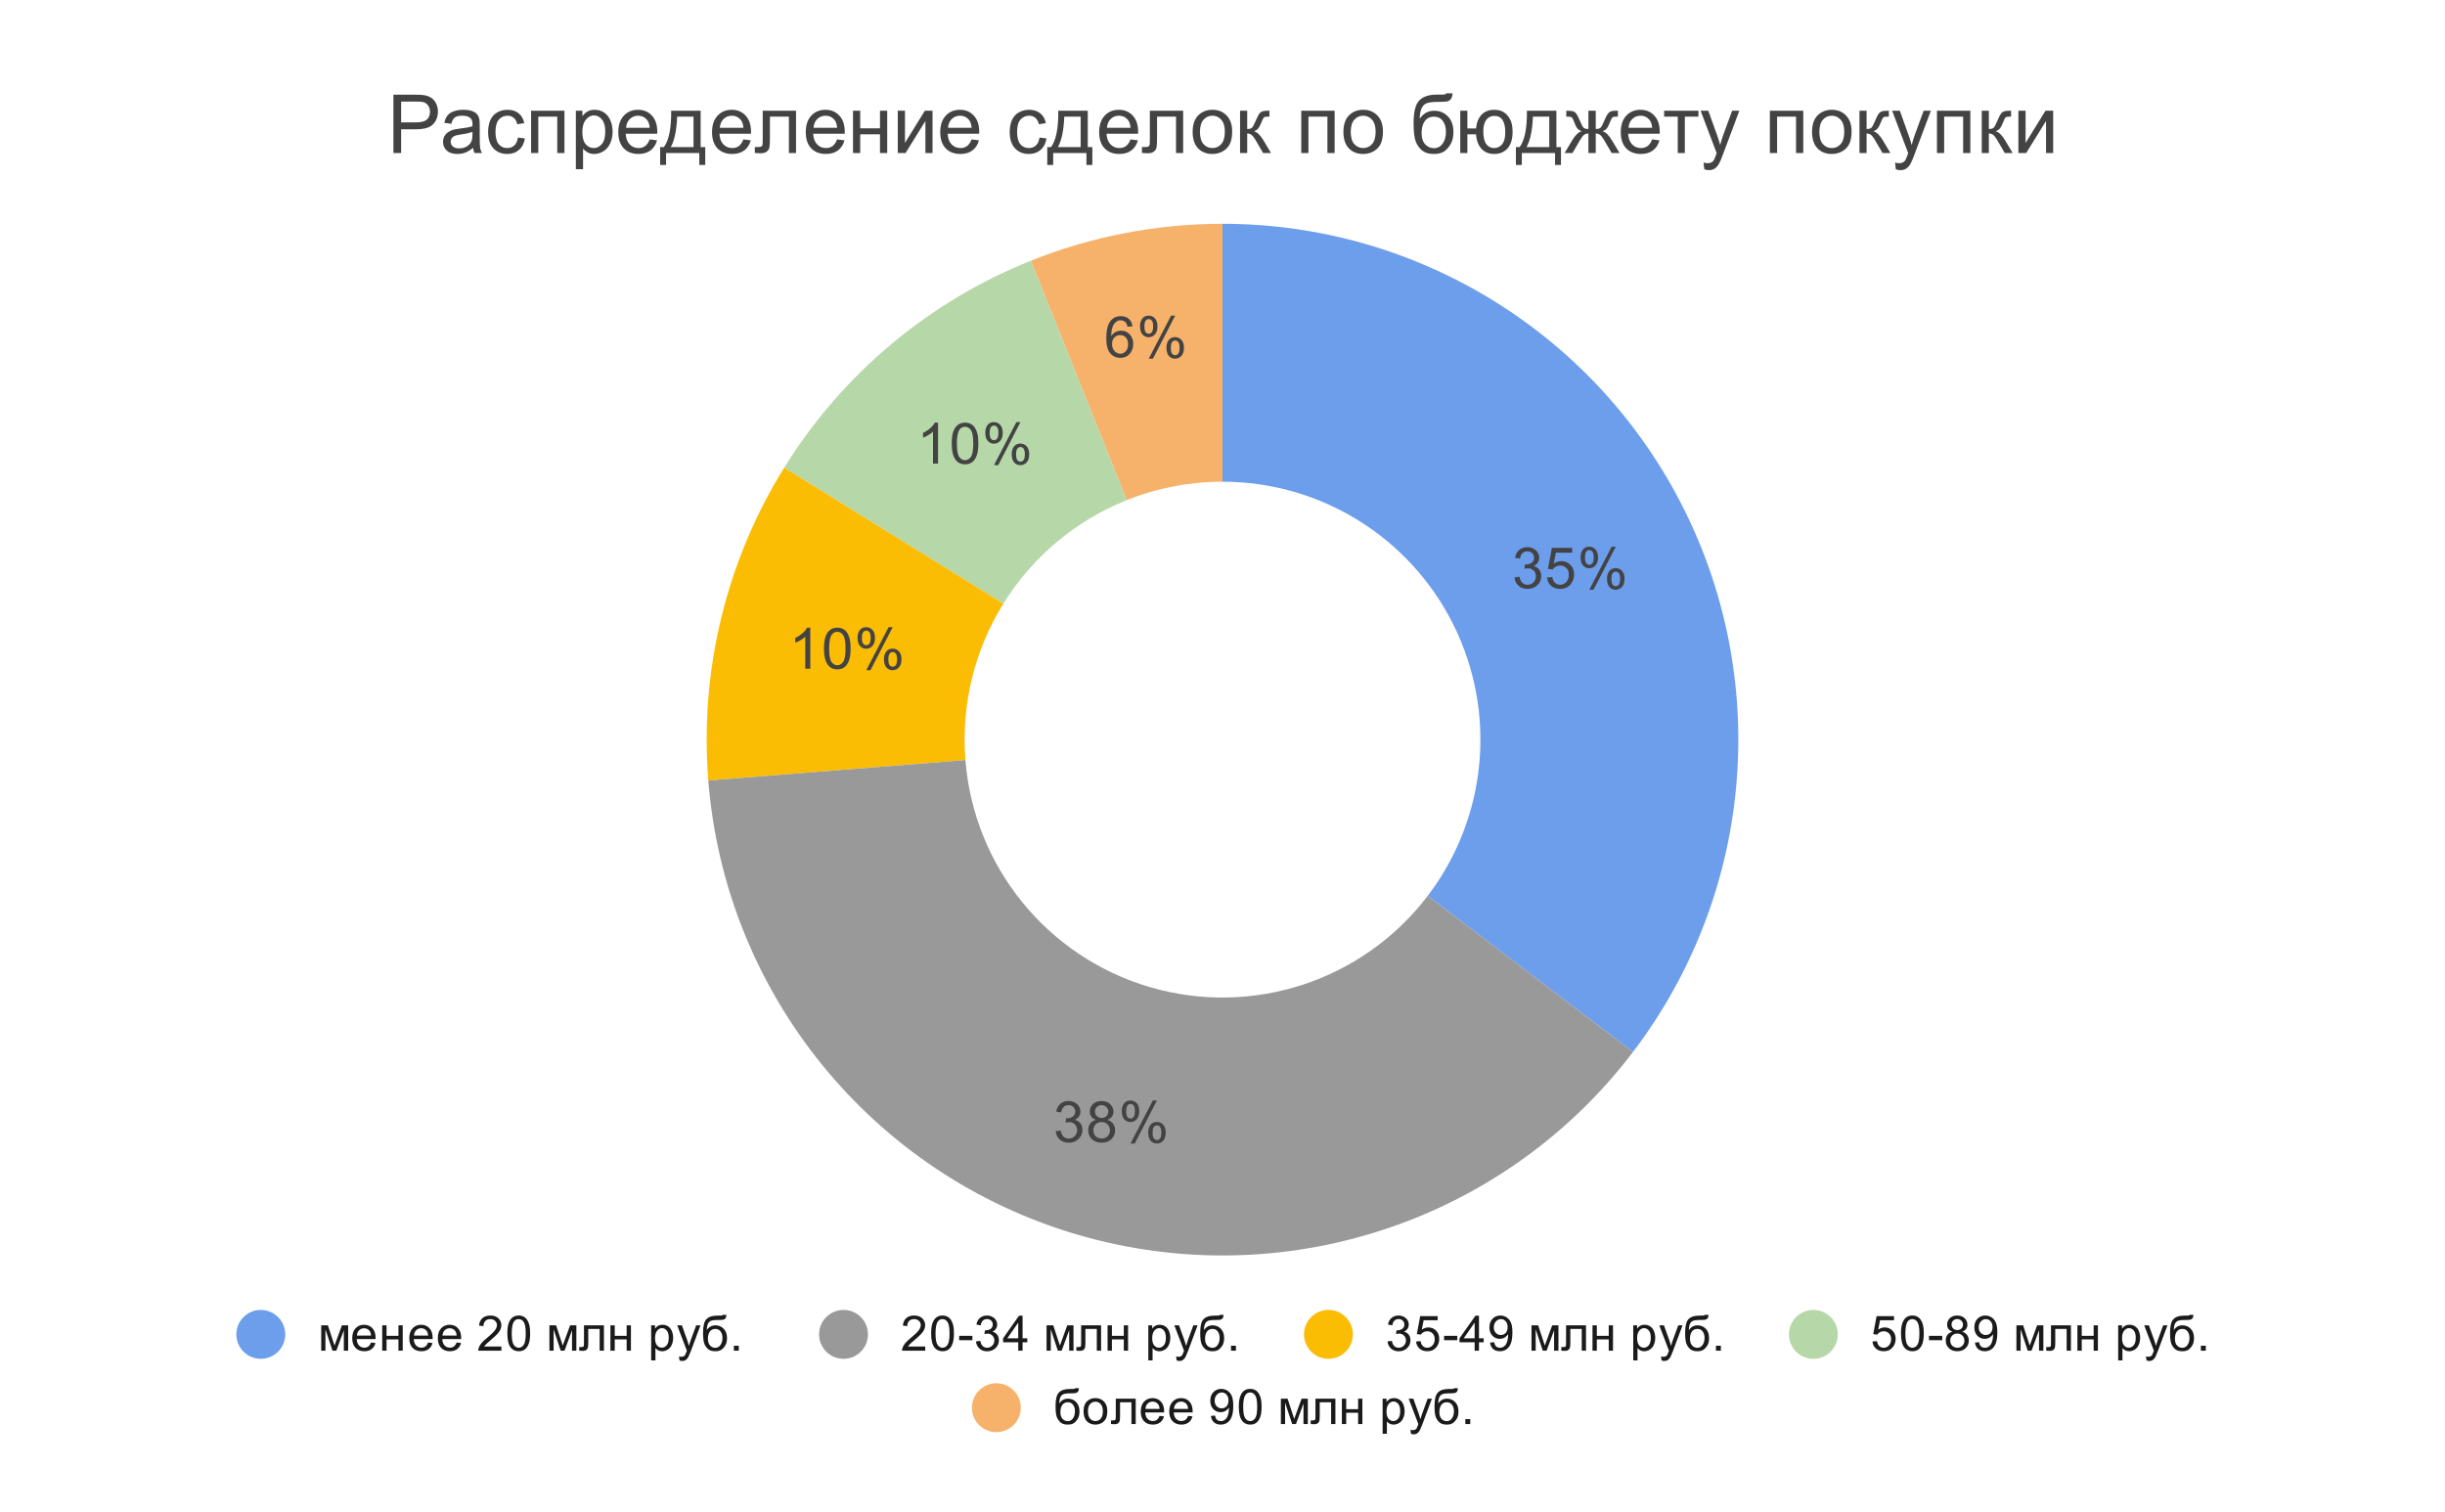 <svg version="1.1" viewBox="0.0 0.0 600.0 371.0" fill="none" stroke="none" stroke-linecap="square" stroke-miterlimit="10" width="600" height="371" xmlns:xlink="http://www.w3.org/1999/xlink" xmlns="http://www.w3.org/2000/svg"><path fill="#ffffff" d="M0 0L600.0 0L600.0 371.0L0 371.0L0 0Z" fill-rule="nonzero"/><path fill="#6d9eeb" d="M300.0 54.917C348.107 54.917 392.055 82.185 413.418 125.289C434.78 168.392 429.864 219.879 400.73 258.16L350.365 219.83C364.932 200.689 367.39 174.946 356.709 153.394C346.028 131.843 324.053 118.208 300.0 118.208Z" fill-rule="nonzero"/><path fill="#f6b26b" d="M252.954 63.984C267.916 57.994 283.884 54.917 300.0 54.917L300.0 118.208C291.942 118.208 283.958 119.747 276.477 122.742Z" fill-rule="nonzero"/><path fill="#b6d7a8" d="M192.439 114.762C206.677 91.814 227.882 74.021 252.954 63.984L276.477 122.742C263.941 127.761 253.339 136.657 246.219 148.131Z" fill-rule="nonzero"/><path fill="#fbbc04" d="M173.815 191.532C171.675 164.61 178.2 137.71 192.439 114.762L246.219 148.131C239.1 159.605 235.837 173.055 236.907 186.516Z" fill-rule="nonzero"/><path fill="#999999" d="M400.73 258.16C368.948 299.922 314.692 317.741 264.337 302.956C213.983 288.17 177.974 243.847 173.815 191.532L236.907 186.516C238.987 212.673 256.991 234.835 282.169 242.228C307.346 249.621 334.474 240.711 350.365 219.83Z" fill-rule="nonzero"/><path fill="#434343" d="M371.657 141.701L372.876 141.529Q373.095 142.576 373.595 143.045Q374.11 143.498 374.845 143.498Q375.72 143.498 376.313 142.904Q376.907 142.295 376.907 141.404Q376.907 140.56 376.345 140.013Q375.798 139.466 374.954 139.466Q374.595 139.466 374.079 139.591L374.22 138.513Q374.345 138.529 374.407 138.529Q375.204 138.529 375.829 138.123Q376.454 137.716 376.454 136.857Q376.454 136.185 376.001 135.748Q375.548 135.295 374.813 135.295Q374.095 135.295 373.61 135.748Q373.142 136.185 373.001 137.091L371.782 136.873Q372.001 135.638 372.798 134.966Q373.595 134.279 374.782 134.279Q375.61 134.279 376.298 134.638Q376.985 134.982 377.345 135.591Q377.72 136.201 377.72 136.888Q377.72 137.529 377.376 138.06Q377.032 138.591 376.345 138.92Q377.235 139.123 377.72 139.763Q378.22 140.404 378.22 141.388Q378.22 142.701 377.251 143.607Q376.298 144.513 374.845 144.513Q373.517 144.513 372.642 143.732Q371.782 142.951 371.657 141.701ZM379.642 141.716L380.938 141.607Q381.079 142.545 381.595 143.029Q382.126 143.498 382.86 143.498Q383.751 143.498 384.36 142.826Q384.985 142.154 384.985 141.06Q384.985 139.998 384.392 139.388Q383.798 138.779 382.845 138.779Q382.251 138.779 381.767 139.06Q381.298 139.326 381.017 139.748L379.86 139.607L380.829 134.451L385.813 134.451L385.813 135.638L381.813 135.638L381.282 138.326Q382.188 137.701 383.173 137.701Q384.485 137.701 385.376 138.607Q386.282 139.513 386.282 140.951Q386.282 142.31 385.501 143.295Q384.532 144.513 382.86 144.513Q381.501 144.513 380.626 143.748Q379.767 142.982 379.642 141.716ZM387.876 136.732Q387.876 135.654 388.407 134.904Q388.954 134.154 389.985 134.154Q390.923 134.154 391.532 134.826Q392.157 135.498 392.157 136.795Q392.157 138.076 391.532 138.763Q390.907 139.451 390.001 139.451Q389.095 139.451 388.485 138.779Q387.876 138.091 387.876 136.732ZM390.017 134.998Q389.563 134.998 389.251 135.404Q388.954 135.795 388.954 136.841Q388.954 137.81 389.251 138.201Q389.563 138.591 390.017 138.591Q390.485 138.591 390.782 138.201Q391.095 137.81 391.095 136.748Q391.095 135.779 390.782 135.388Q390.47 134.998 390.017 134.998ZM390.017 144.716L395.501 134.154L396.501 134.154L391.048 144.716L390.017 144.716ZM394.36 141.982Q394.36 140.904 394.892 140.17Q395.438 139.42 396.47 139.42Q397.407 139.42 398.032 140.091Q398.657 140.763 398.657 142.06Q398.657 143.341 398.032 144.029Q397.407 144.716 396.47 144.716Q395.563 144.716 394.954 144.045Q394.36 143.357 394.36 141.982ZM396.501 140.263Q396.032 140.263 395.735 140.67Q395.438 141.06 395.438 142.107Q395.438 143.076 395.735 143.466Q396.048 143.857 396.501 143.857Q396.97 143.857 397.267 143.466Q397.579 143.076 397.579 142.013Q397.579 141.045 397.267 140.654Q396.97 140.263 396.501 140.263Z" fill-rule="nonzero"/><path fill="#434343" d="M259.069 277.602L260.287 277.43Q260.506 278.477 261.006 278.945Q261.522 279.398 262.256 279.398Q263.131 279.398 263.725 278.805Q264.319 278.195 264.319 277.305Q264.319 276.461 263.756 275.914Q263.209 275.367 262.365 275.367Q262.006 275.367 261.49 275.492L261.631 274.414Q261.756 274.43 261.819 274.43Q262.615 274.43 263.24 274.023Q263.865 273.617 263.865 272.758Q263.865 272.086 263.412 271.648Q262.959 271.195 262.225 271.195Q261.506 271.195 261.022 271.648Q260.553 272.086 260.412 272.992L259.194 272.773Q259.412 271.539 260.209 270.867Q261.006 270.18 262.194 270.18Q263.022 270.18 263.709 270.539Q264.397 270.883 264.756 271.492Q265.131 272.102 265.131 272.789Q265.131 273.43 264.787 273.961Q264.444 274.492 263.756 274.82Q264.647 275.023 265.131 275.664Q265.631 276.305 265.631 277.289Q265.631 278.602 264.662 279.508Q263.709 280.414 262.256 280.414Q260.928 280.414 260.053 279.633Q259.194 278.852 259.069 277.602ZM268.944 274.805Q268.178 274.523 267.803 274.008Q267.444 273.492 267.444 272.758Q267.444 271.664 268.225 270.93Q269.022 270.18 270.319 270.18Q271.631 270.18 272.428 270.945Q273.24 271.711 273.24 272.805Q273.24 273.492 272.865 274.008Q272.506 274.523 271.756 274.805Q272.678 275.102 273.162 275.773Q273.647 276.445 273.647 277.383Q273.647 278.664 272.74 279.539Q271.834 280.414 270.35 280.414Q268.865 280.414 267.944 279.539Q267.037 278.648 267.037 277.336Q267.037 276.367 267.537 275.711Q268.037 275.039 268.944 274.805ZM268.709 272.727Q268.709 273.43 269.162 273.883Q269.615 274.336 270.35 274.336Q271.069 274.336 271.522 273.898Q271.975 273.445 271.975 272.789Q271.975 272.117 271.506 271.664Q271.037 271.195 270.334 271.195Q269.631 271.195 269.162 271.648Q268.709 272.086 268.709 272.727ZM268.303 277.352Q268.303 277.883 268.553 278.383Q268.803 278.867 269.287 279.133Q269.787 279.398 270.365 279.398Q271.24 279.398 271.803 278.836Q272.381 278.273 272.381 277.398Q272.381 276.508 271.787 275.93Q271.209 275.336 270.319 275.336Q269.444 275.336 268.865 275.914Q268.303 276.492 268.303 277.352ZM275.287 272.633Q275.287 271.555 275.819 270.805Q276.365 270.055 277.397 270.055Q278.334 270.055 278.944 270.727Q279.569 271.398 279.569 272.695Q279.569 273.977 278.944 274.664Q278.319 275.352 277.412 275.352Q276.506 275.352 275.897 274.68Q275.287 273.992 275.287 272.633ZM277.428 270.898Q276.975 270.898 276.662 271.305Q276.365 271.695 276.365 272.742Q276.365 273.711 276.662 274.102Q276.975 274.492 277.428 274.492Q277.897 274.492 278.194 274.102Q278.506 273.711 278.506 272.648Q278.506 271.68 278.194 271.289Q277.881 270.898 277.428 270.898ZM277.428 280.617L282.912 270.055L283.912 270.055L278.459 280.617L277.428 280.617ZM281.772 277.883Q281.772 276.805 282.303 276.07Q282.85 275.32 283.881 275.32Q284.819 275.32 285.444 275.992Q286.069 276.664 286.069 277.961Q286.069 279.242 285.444 279.93Q284.819 280.617 283.881 280.617Q282.975 280.617 282.365 279.945Q281.772 279.258 281.772 277.883ZM283.912 276.164Q283.444 276.164 283.147 276.57Q282.85 276.961 282.85 278.008Q282.85 278.977 283.147 279.367Q283.459 279.758 283.912 279.758Q284.381 279.758 284.678 279.367Q284.99 278.977 284.99 277.914Q284.99 276.945 284.678 276.555Q284.381 276.164 283.912 276.164Z" fill-rule="nonzero"/><path fill="#434343" d="M198.846 164.09L197.611 164.09L197.611 156.247Q197.174 156.669 196.439 157.106Q195.721 157.528 195.158 157.731L195.158 156.544Q196.189 156.059 196.955 155.372Q197.736 154.684 198.049 154.028L198.846 154.028L198.846 164.09ZM202.205 159.153Q202.205 157.372 202.564 156.294Q202.939 155.2 203.658 154.622Q204.377 154.028 205.471 154.028Q206.283 154.028 206.892 154.356Q207.502 154.684 207.892 155.294Q208.299 155.903 208.517 156.778Q208.736 157.653 208.736 159.153Q208.736 160.919 208.377 161.997Q208.017 163.075 207.299 163.669Q206.58 164.262 205.471 164.262Q204.033 164.262 203.205 163.215Q202.205 161.965 202.205 159.153ZM203.471 159.153Q203.471 161.622 204.049 162.434Q204.627 163.247 205.471 163.247Q206.33 163.247 206.908 162.434Q207.486 161.606 207.486 159.153Q207.486 156.669 206.908 155.856Q206.33 155.044 205.455 155.044Q204.611 155.044 204.111 155.762Q203.471 156.684 203.471 159.153ZM210.439 156.481Q210.439 155.403 210.971 154.653Q211.517 153.903 212.549 153.903Q213.486 153.903 214.096 154.575Q214.721 155.247 214.721 156.544Q214.721 157.825 214.096 158.512Q213.471 159.2 212.564 159.2Q211.658 159.2 211.049 158.528Q210.439 157.84 210.439 156.481ZM212.58 154.747Q212.127 154.747 211.814 155.153Q211.517 155.544 211.517 156.59Q211.517 157.559 211.814 157.95Q212.127 158.34 212.58 158.34Q213.049 158.34 213.346 157.95Q213.658 157.559 213.658 156.497Q213.658 155.528 213.346 155.137Q213.033 154.747 212.58 154.747ZM212.58 164.465L218.064 153.903L219.064 153.903L213.611 164.465L212.58 164.465ZM216.924 161.731Q216.924 160.653 217.455 159.919Q218.002 159.169 219.033 159.169Q219.971 159.169 220.596 159.84Q221.221 160.512 221.221 161.809Q221.221 163.09 220.596 163.778Q219.971 164.465 219.033 164.465Q218.127 164.465 217.517 163.794Q216.924 163.106 216.924 161.731ZM219.064 160.012Q218.596 160.012 218.299 160.419Q218.002 160.809 218.002 161.856Q218.002 162.825 218.299 163.215Q218.611 163.606 219.064 163.606Q219.533 163.606 219.83 163.215Q220.142 162.825 220.142 161.762Q220.142 160.794 219.83 160.403Q219.533 160.012 219.064 160.012Z" fill-rule="nonzero"/><path fill="#434343" d="M230.194 113.774L228.96 113.774L228.96 105.93Q228.522 106.352 227.788 106.789Q227.069 107.211 226.507 107.414L226.507 106.227Q227.538 105.742 228.303 105.055Q229.085 104.367 229.397 103.711L230.194 103.711L230.194 113.774ZM233.553 108.836Q233.553 107.055 233.913 105.977Q234.288 104.883 235.007 104.305Q235.725 103.711 236.819 103.711Q237.632 103.711 238.241 104.039Q238.85 104.367 239.241 104.977Q239.647 105.586 239.866 106.461Q240.085 107.336 240.085 108.836Q240.085 110.602 239.725 111.68Q239.366 112.758 238.647 113.352Q237.928 113.946 236.819 113.946Q235.382 113.946 234.553 112.899Q233.553 111.649 233.553 108.836ZM234.819 108.836Q234.819 111.305 235.397 112.117Q235.975 112.93 236.819 112.93Q237.678 112.93 238.257 112.117Q238.835 111.289 238.835 108.836Q238.835 106.352 238.257 105.539Q237.678 104.727 236.803 104.727Q235.96 104.727 235.46 105.446Q234.819 106.367 234.819 108.836ZM241.788 106.164Q241.788 105.086 242.319 104.336Q242.866 103.586 243.897 103.586Q244.835 103.586 245.444 104.258Q246.069 104.93 246.069 106.227Q246.069 107.508 245.444 108.196Q244.819 108.883 243.913 108.883Q243.007 108.883 242.397 108.211Q241.788 107.524 241.788 106.164ZM243.928 104.43Q243.475 104.43 243.163 104.836Q242.866 105.227 242.866 106.274Q242.866 107.242 243.163 107.633Q243.475 108.024 243.928 108.024Q244.397 108.024 244.694 107.633Q245.007 107.242 245.007 106.18Q245.007 105.211 244.694 104.821Q244.382 104.43 243.928 104.43ZM243.928 114.149L249.413 103.586L250.413 103.586L244.96 114.149L243.928 114.149ZM248.272 111.414Q248.272 110.336 248.803 109.602Q249.35 108.852 250.382 108.852Q251.319 108.852 251.944 109.524Q252.569 110.196 252.569 111.492Q252.569 112.774 251.944 113.461Q251.319 114.149 250.382 114.149Q249.475 114.149 248.866 113.477Q248.272 112.789 248.272 111.414ZM250.413 109.696Q249.944 109.696 249.647 110.102Q249.35 110.492 249.35 111.539Q249.35 112.508 249.647 112.899Q249.96 113.289 250.413 113.289Q250.882 113.289 251.178 112.899Q251.491 112.508 251.491 111.446Q251.491 110.477 251.178 110.086Q250.882 109.696 250.413 109.696Z" fill-rule="nonzero"/><path fill="#434343" d="M277.916 80.082L276.697 80.176Q276.525 79.442 276.228 79.113Q275.728 78.598 274.994 78.598Q274.4 78.598 273.963 78.926Q273.385 79.348 273.041 80.16Q272.713 80.973 272.697 82.473Q273.135 81.801 273.775 81.473Q274.432 81.145 275.135 81.145Q276.369 81.145 277.228 82.051Q278.088 82.957 278.088 84.395Q278.088 85.332 277.682 86.145Q277.275 86.957 276.557 87.395Q275.853 87.817 274.947 87.817Q273.416 87.817 272.447 86.692Q271.478 85.551 271.478 82.957Q271.478 80.051 272.541 78.723Q273.478 77.582 275.072 77.582Q276.26 77.582 277.01 78.254Q277.76 78.91 277.916 80.082ZM272.885 84.395Q272.885 85.035 273.15 85.613Q273.432 86.192 273.916 86.504Q274.4 86.801 274.932 86.801Q275.713 86.801 276.275 86.176Q276.838 85.551 276.838 84.473Q276.838 83.426 276.275 82.832Q275.728 82.223 274.885 82.223Q274.057 82.223 273.463 82.832Q272.885 83.426 272.885 84.395ZM279.76 80.035Q279.76 78.957 280.291 78.207Q280.838 77.457 281.869 77.457Q282.807 77.457 283.416 78.129Q284.041 78.801 284.041 80.098Q284.041 81.379 283.416 82.067Q282.791 82.754 281.885 82.754Q280.978 82.754 280.369 82.082Q279.76 81.395 279.76 80.035ZM281.9 78.301Q281.447 78.301 281.135 78.707Q280.838 79.098 280.838 80.145Q280.838 81.113 281.135 81.504Q281.447 81.895 281.9 81.895Q282.369 81.895 282.666 81.504Q282.978 81.113 282.978 80.051Q282.978 79.082 282.666 78.692Q282.353 78.301 281.9 78.301ZM281.9 88.02L287.385 77.457L288.385 77.457L282.932 88.02L281.9 88.02ZM286.244 85.285Q286.244 84.207 286.775 83.473Q287.322 82.723 288.353 82.723Q289.291 82.723 289.916 83.395Q290.541 84.067 290.541 85.363Q290.541 86.645 289.916 87.332Q289.291 88.02 288.353 88.02Q287.447 88.02 286.838 87.348Q286.244 86.66 286.244 85.285ZM288.385 83.567Q287.916 83.567 287.619 83.973Q287.322 84.363 287.322 85.41Q287.322 86.379 287.619 86.77Q287.932 87.16 288.385 87.16Q288.853 87.16 289.15 86.77Q289.463 86.379 289.463 85.317Q289.463 84.348 289.15 83.957Q288.853 83.567 288.385 83.567Z" fill-rule="nonzero"/><path fill="#6d9eeb" d="M70.0 327.45C70.0 330.764 67.314 333.45 64.0 333.45C60.686 333.45 58.0 330.764 58.0 327.45C58.0 324.136 60.686 321.45 64.0 321.45C67.314 321.45 70.0 324.136 70.0 327.45Z" fill-rule="nonzero"/><path fill="#1a1a1a" d="M78.828 325.231L80.469 325.231L82.094 330.2L83.906 325.231L85.438 325.231L85.438 331.45L84.375 331.45L84.375 326.434L82.531 331.45L81.594 331.45L79.859 326.2L79.859 331.45L78.828 331.45L78.828 325.231ZM91.047 329.45L92.141 329.575Q91.891 330.528 91.188 331.059Q90.484 331.591 89.406 331.591Q88.047 331.591 87.234 330.747Q86.438 329.903 86.438 328.387Q86.438 326.825 87.25 325.966Q88.062 325.091 89.344 325.091Q90.594 325.091 91.375 325.934Q92.172 326.778 92.172 328.325Q92.172 328.419 92.172 328.606L87.531 328.606Q87.594 329.637 88.109 330.184Q88.625 330.716 89.406 330.716Q89.984 330.716 90.391 330.419Q90.812 330.106 91.047 329.45ZM87.594 327.747L91.062 327.747Q91.0 326.95 90.672 326.559Q90.156 325.95 89.359 325.95Q88.625 325.95 88.125 326.434Q87.641 326.919 87.594 327.747ZM93.797 325.231L94.859 325.231L94.859 327.809L97.781 327.809L97.781 325.231L98.828 325.231L98.828 331.45L97.781 331.45L97.781 328.684L94.859 328.684L94.859 331.45L93.797 331.45L93.797 325.231ZM105.047 329.45L106.141 329.575Q105.891 330.528 105.188 331.059Q104.484 331.591 103.406 331.591Q102.047 331.591 101.234 330.747Q100.438 329.903 100.438 328.387Q100.438 326.825 101.25 325.966Q102.062 325.091 103.344 325.091Q104.594 325.091 105.375 325.934Q106.172 326.778 106.172 328.325Q106.172 328.419 106.172 328.606L101.531 328.606Q101.594 329.637 102.109 330.184Q102.625 330.716 103.406 330.716Q103.984 330.716 104.391 330.419Q104.812 330.106 105.047 329.45ZM101.594 327.747L105.062 327.747Q105.0 326.95 104.672 326.559Q104.156 325.95 103.359 325.95Q102.625 325.95 102.125 326.434Q101.641 326.919 101.594 327.747ZM112.047 329.45L113.141 329.575Q112.891 330.528 112.188 331.059Q111.484 331.591 110.406 331.591Q109.047 331.591 108.234 330.747Q107.438 329.903 107.438 328.387Q107.438 326.825 108.25 325.966Q109.062 325.091 110.344 325.091Q111.594 325.091 112.375 325.934Q113.172 326.778 113.172 328.325Q113.172 328.419 113.172 328.606L108.531 328.606Q108.594 329.637 109.109 330.184Q109.625 330.716 110.406 330.716Q110.984 330.716 111.391 330.419Q111.812 330.106 112.047 329.45ZM108.594 327.747L112.062 327.747Q112.0 326.95 111.672 326.559Q111.156 325.95 110.359 325.95Q109.625 325.95 109.125 326.434Q108.641 326.919 108.594 327.747ZM123.047 330.434L123.047 331.45L117.359 331.45Q117.359 331.075 117.484 330.716Q117.703 330.137 118.172 329.575Q118.656 329.012 119.562 328.278Q120.969 327.122 121.453 326.45Q121.953 325.778 121.953 325.184Q121.953 324.559 121.5 324.137Q121.047 323.7 120.328 323.7Q119.562 323.7 119.109 324.153Q118.656 324.606 118.641 325.419L117.562 325.309Q117.672 324.091 118.391 323.466Q119.125 322.825 120.359 322.825Q121.594 322.825 122.312 323.512Q123.031 324.2 123.031 325.216Q123.031 325.731 122.812 326.231Q122.609 326.716 122.109 327.278Q121.625 327.825 120.5 328.778Q119.547 329.575 119.266 329.872Q119.0 330.153 118.828 330.434L123.047 330.434ZM124.5 327.216Q124.5 325.684 124.812 324.762Q125.125 323.825 125.734 323.325Q126.359 322.825 127.297 322.825Q127.984 322.825 128.5 323.106Q129.031 323.387 129.375 323.919Q129.719 324.434 129.906 325.184Q130.094 325.934 130.094 327.216Q130.094 328.731 129.781 329.653Q129.484 330.575 128.859 331.091Q128.25 331.591 127.297 331.591Q126.062 331.591 125.344 330.7Q124.5 329.637 124.5 327.216ZM125.578 327.216Q125.578 329.325 126.078 330.028Q126.578 330.731 127.297 330.731Q128.031 330.731 128.516 330.028Q129.016 329.325 129.016 327.216Q129.016 325.091 128.516 324.403Q128.031 323.7 127.281 323.7Q126.562 323.7 126.125 324.309Q125.578 325.091 125.578 327.216ZM134.828 325.231L136.469 325.231L138.094 330.2L139.906 325.231L141.438 325.231L141.438 331.45L140.375 331.45L140.375 326.434L138.531 331.45L137.594 331.45L135.859 326.2L135.859 331.45L134.828 331.45L134.828 325.231ZM143.312 325.231L148.203 325.231L148.203 331.45L147.156 331.45L147.156 326.106L144.359 326.106L144.359 329.2Q144.359 330.278 144.281 330.637Q144.219 330.981 143.906 331.247Q143.594 331.497 142.984 331.497Q142.625 331.497 142.141 331.45L142.141 330.559L142.609 330.559Q142.938 330.559 143.078 330.497Q143.219 330.434 143.266 330.294Q143.312 330.137 143.312 329.325L143.312 325.231ZM149.797 325.231L150.859 325.231L150.859 327.809L153.781 327.809L153.781 325.231L154.828 325.231L154.828 331.45L153.781 331.45L153.781 328.684L150.859 328.684L150.859 331.45L149.797 331.45L149.797 325.231ZM159.797 333.841L159.797 325.231L160.75 325.231L160.75 326.028Q161.094 325.559 161.516 325.325Q161.953 325.091 162.562 325.091Q163.359 325.091 163.969 325.497Q164.578 325.903 164.875 326.653Q165.188 327.403 165.188 328.294Q165.188 329.247 164.844 330.012Q164.516 330.778 163.859 331.184Q163.203 331.591 162.484 331.591Q161.953 331.591 161.531 331.372Q161.109 331.137 160.844 330.809L160.844 333.841L159.797 333.841ZM160.75 328.372Q160.75 329.575 161.234 330.153Q161.719 330.716 162.406 330.716Q163.109 330.716 163.609 330.122Q164.109 329.528 164.109 328.278Q164.109 327.091 163.625 326.512Q163.141 325.919 162.453 325.919Q161.781 325.919 161.266 326.544Q160.75 327.169 160.75 328.372ZM166.75 333.841L166.625 332.856Q166.969 332.95 167.234 332.95Q167.578 332.95 167.781 332.825Q168.0 332.716 168.141 332.512Q168.234 332.341 168.469 331.716Q168.484 331.637 168.562 331.466L166.188 325.231L167.328 325.231L168.625 328.825Q168.875 329.512 169.078 330.278Q169.266 329.544 169.516 328.856L170.844 325.231L171.891 325.231L169.531 331.559Q169.141 332.575 168.938 332.966Q168.656 333.497 168.281 333.731Q167.922 333.981 167.422 333.981Q167.125 333.981 166.75 333.841ZM177.344 322.653L178.281 322.669Q178.219 323.294 178.0 323.544Q177.797 323.778 177.453 323.856Q177.109 323.919 176.125 323.919Q174.828 323.919 174.344 324.184Q173.875 324.434 173.656 324.997Q173.453 325.544 173.438 326.403Q173.828 325.825 174.359 325.528Q174.906 325.231 175.562 325.231Q176.797 325.231 177.594 326.075Q178.406 326.903 178.406 328.341Q178.406 329.434 178.0 330.137Q177.594 330.825 177.031 331.216Q176.484 331.591 175.531 331.591Q174.422 331.591 173.797 331.091Q173.188 330.575 172.859 329.794Q172.531 328.997 172.531 327.028Q172.531 324.559 173.359 323.716Q174.203 322.856 175.938 322.856Q177.016 322.856 177.156 322.825Q177.312 322.778 177.344 322.653ZM177.297 328.309Q177.297 327.341 176.828 326.731Q176.375 326.106 175.547 326.106Q174.672 326.106 174.188 326.762Q173.719 327.419 173.719 328.512Q173.719 329.591 174.234 330.169Q174.766 330.747 175.531 330.747Q176.312 330.747 176.797 330.075Q177.297 329.403 177.297 328.309ZM180.094 331.45L180.094 330.247L181.297 330.247L181.297 331.45L180.094 331.45Z" fill-rule="nonzero"/><path fill="#999999" d="M213.0 327.45C213.0 330.764 210.314 333.45 207.0 333.45C203.686 333.45 201.0 330.764 201.0 327.45C201.0 324.136 203.686 321.45 207.0 321.45C210.314 321.45 213.0 324.136 213.0 327.45Z" fill-rule="nonzero"/><path fill="#1a1a1a" d="M227.047 330.434L227.047 331.45L221.359 331.45Q221.359 331.075 221.484 330.716Q221.703 330.137 222.172 329.575Q222.656 329.012 223.562 328.278Q224.969 327.122 225.453 326.45Q225.953 325.778 225.953 325.184Q225.953 324.559 225.5 324.137Q225.047 323.7 224.328 323.7Q223.562 323.7 223.109 324.153Q222.656 324.606 222.641 325.419L221.562 325.309Q221.672 324.091 222.391 323.466Q223.125 322.825 224.359 322.825Q225.594 322.825 226.312 323.512Q227.031 324.2 227.031 325.216Q227.031 325.731 226.812 326.231Q226.609 326.716 226.109 327.278Q225.625 327.825 224.5 328.778Q223.547 329.575 223.266 329.872Q223.0 330.153 222.828 330.434L227.047 330.434ZM228.5 327.216Q228.5 325.684 228.812 324.762Q229.125 323.825 229.734 323.325Q230.359 322.825 231.297 322.825Q231.984 322.825 232.5 323.106Q233.031 323.387 233.375 323.919Q233.719 324.434 233.906 325.184Q234.094 325.934 234.094 327.216Q234.094 328.731 233.781 329.653Q233.484 330.575 232.859 331.091Q232.25 331.591 231.297 331.591Q230.062 331.591 229.344 330.7Q228.5 329.637 228.5 327.216ZM229.578 327.216Q229.578 329.325 230.078 330.028Q230.578 330.731 231.297 330.731Q232.031 330.731 232.516 330.028Q233.016 329.325 233.016 327.216Q233.016 325.091 232.516 324.403Q232.031 323.7 231.281 323.7Q230.562 323.7 230.125 324.309Q229.578 325.091 229.578 327.216ZM235.375 328.872L235.375 327.809L238.625 327.809L238.625 328.872L235.375 328.872ZM239.5 329.184L240.562 329.044Q240.734 329.934 241.172 330.341Q241.609 330.731 242.234 330.731Q242.984 330.731 243.5 330.216Q244.016 329.7 244.016 328.934Q244.016 328.216 243.531 327.747Q243.062 327.262 242.328 327.262Q242.031 327.262 241.578 327.387L241.703 326.45Q241.812 326.466 241.875 326.466Q242.547 326.466 243.078 326.122Q243.625 325.762 243.625 325.028Q243.625 324.45 243.234 324.075Q242.844 323.684 242.219 323.684Q241.609 323.684 241.188 324.075Q240.781 324.466 240.672 325.231L239.609 325.044Q239.797 323.997 240.484 323.419Q241.172 322.825 242.188 322.825Q242.891 322.825 243.484 323.137Q244.078 323.434 244.391 323.95Q244.703 324.466 244.703 325.059Q244.703 325.606 244.406 326.075Q244.109 326.528 243.531 326.794Q244.281 326.966 244.703 327.528Q245.125 328.075 245.125 328.919Q245.125 330.044 244.297 330.825Q243.484 331.606 242.234 331.606Q241.109 331.606 240.359 330.934Q239.609 330.247 239.5 329.184ZM249.875 331.45L249.875 329.387L246.156 329.387L246.156 328.419L250.078 322.856L250.938 322.856L250.938 328.419L252.094 328.419L252.094 329.387L250.938 329.387L250.938 331.45L249.875 331.45ZM249.875 328.419L249.875 324.559L247.188 328.419L249.875 328.419ZM256.828 325.231L258.469 325.231L260.094 330.2L261.906 325.231L263.438 325.231L263.438 331.45L262.375 331.45L262.375 326.434L260.531 331.45L259.594 331.45L257.859 326.2L257.859 331.45L256.828 331.45L256.828 325.231ZM265.312 325.231L270.203 325.231L270.203 331.45L269.156 331.45L269.156 326.106L266.359 326.106L266.359 329.2Q266.359 330.278 266.281 330.637Q266.219 330.981 265.906 331.247Q265.594 331.497 264.984 331.497Q264.625 331.497 264.141 331.45L264.141 330.559L264.609 330.559Q264.938 330.559 265.078 330.497Q265.219 330.434 265.266 330.294Q265.312 330.137 265.312 329.325L265.312 325.231ZM271.797 325.231L272.859 325.231L272.859 327.809L275.781 327.809L275.781 325.231L276.828 325.231L276.828 331.45L275.781 331.45L275.781 328.684L272.859 328.684L272.859 331.45L271.797 331.45L271.797 325.231ZM281.797 333.841L281.797 325.231L282.75 325.231L282.75 326.028Q283.094 325.559 283.516 325.325Q283.953 325.091 284.562 325.091Q285.359 325.091 285.969 325.497Q286.578 325.903 286.875 326.653Q287.188 327.403 287.188 328.294Q287.188 329.247 286.844 330.012Q286.516 330.778 285.859 331.184Q285.203 331.591 284.484 331.591Q283.953 331.591 283.531 331.372Q283.109 331.137 282.844 330.809L282.844 333.841L281.797 333.841ZM282.75 328.372Q282.75 329.575 283.234 330.153Q283.719 330.716 284.406 330.716Q285.109 330.716 285.609 330.122Q286.109 329.528 286.109 328.278Q286.109 327.091 285.625 326.512Q285.141 325.919 284.453 325.919Q283.781 325.919 283.266 326.544Q282.75 327.169 282.75 328.372ZM288.75 333.841L288.625 332.856Q288.969 332.95 289.234 332.95Q289.578 332.95 289.781 332.825Q290.0 332.716 290.141 332.512Q290.234 332.341 290.469 331.716Q290.484 331.637 290.562 331.466L288.188 325.231L289.328 325.231L290.625 328.825Q290.875 329.512 291.078 330.278Q291.266 329.544 291.516 328.856L292.844 325.231L293.891 325.231L291.531 331.559Q291.141 332.575 290.938 332.966Q290.656 333.497 290.281 333.731Q289.922 333.981 289.422 333.981Q289.125 333.981 288.75 333.841ZM299.344 322.653L300.281 322.669Q300.219 323.294 300.0 323.544Q299.797 323.778 299.453 323.856Q299.109 323.919 298.125 323.919Q296.828 323.919 296.344 324.184Q295.875 324.434 295.656 324.997Q295.453 325.544 295.438 326.403Q295.828 325.825 296.359 325.528Q296.906 325.231 297.562 325.231Q298.797 325.231 299.594 326.075Q300.406 326.903 300.406 328.341Q300.406 329.434 300.0 330.137Q299.594 330.825 299.031 331.216Q298.484 331.591 297.531 331.591Q296.422 331.591 295.797 331.091Q295.188 330.575 294.859 329.794Q294.531 328.997 294.531 327.028Q294.531 324.559 295.359 323.716Q296.203 322.856 297.938 322.856Q299.016 322.856 299.156 322.825Q299.312 322.778 299.344 322.653ZM299.297 328.309Q299.297 327.341 298.828 326.731Q298.375 326.106 297.547 326.106Q296.672 326.106 296.188 326.762Q295.719 327.419 295.719 328.512Q295.719 329.591 296.234 330.169Q296.766 330.747 297.531 330.747Q298.312 330.747 298.797 330.075Q299.297 329.403 299.297 328.309ZM302.094 331.45L302.094 330.247L303.297 330.247L303.297 331.45L302.094 331.45Z" fill-rule="nonzero"/><path fill="#fbbc04" d="M332.0 327.45C332.0 330.764 329.314 333.45 326.0 333.45C322.686 333.45 320.0 330.764 320.0 327.45C320.0 324.136 322.686 321.45 326.0 321.45C329.314 321.45 332.0 324.136 332.0 327.45Z" fill-rule="nonzero"/><path fill="#1a1a1a" d="M340.5 329.184L341.562 329.044Q341.734 329.934 342.172 330.341Q342.609 330.731 343.234 330.731Q343.984 330.731 344.5 330.216Q345.016 329.7 345.016 328.934Q345.016 328.216 344.531 327.747Q344.062 327.262 343.328 327.262Q343.031 327.262 342.578 327.387L342.703 326.45Q342.812 326.466 342.875 326.466Q343.547 326.466 344.078 326.122Q344.625 325.762 344.625 325.028Q344.625 324.45 344.234 324.075Q343.844 323.684 343.219 323.684Q342.609 323.684 342.188 324.075Q341.781 324.466 341.672 325.231L340.609 325.044Q340.797 323.997 341.484 323.419Q342.172 322.825 343.188 322.825Q343.891 322.825 344.484 323.137Q345.078 323.434 345.391 323.95Q345.703 324.466 345.703 325.059Q345.703 325.606 345.406 326.075Q345.109 326.528 344.531 326.794Q345.281 326.966 345.703 327.528Q346.125 328.075 346.125 328.919Q346.125 330.044 345.297 330.825Q344.484 331.606 343.234 331.606Q342.109 331.606 341.359 330.934Q340.609 330.247 340.5 329.184ZM347.5 329.2L348.609 329.106Q348.734 329.919 349.172 330.325Q349.625 330.731 350.266 330.731Q351.016 330.731 351.547 330.153Q352.078 329.575 352.078 328.637Q352.078 327.731 351.562 327.216Q351.062 326.684 350.234 326.684Q349.734 326.684 349.312 326.919Q348.906 327.153 348.672 327.512L347.688 327.387L348.516 322.981L352.797 322.981L352.797 323.981L349.359 323.981L348.906 326.294Q349.672 325.747 350.516 325.747Q351.641 325.747 352.406 326.528Q353.188 327.309 353.188 328.544Q353.188 329.7 352.516 330.559Q351.688 331.591 350.266 331.591Q349.094 331.591 348.344 330.934Q347.609 330.278 347.5 329.2ZM354.375 328.872L354.375 327.809L357.625 327.809L357.625 328.872L354.375 328.872ZM361.875 331.45L361.875 329.387L358.156 329.387L358.156 328.419L362.078 322.856L362.938 322.856L362.938 328.419L364.094 328.419L364.094 329.387L362.938 329.387L362.938 331.45L361.875 331.45ZM361.875 328.419L361.875 324.559L359.188 328.419L361.875 328.419ZM365.656 329.466L366.672 329.372Q366.797 330.091 367.156 330.419Q367.531 330.731 368.094 330.731Q368.578 330.731 368.938 330.512Q369.312 330.278 369.547 329.919Q369.781 329.544 369.938 328.919Q370.094 328.278 370.094 327.622Q370.094 327.544 370.094 327.403Q369.781 327.903 369.234 328.231Q368.688 328.544 368.047 328.544Q366.969 328.544 366.234 327.778Q365.5 326.997 365.5 325.731Q365.5 324.419 366.266 323.622Q367.047 322.825 368.203 322.825Q369.031 322.825 369.719 323.278Q370.422 323.731 370.781 324.575Q371.141 325.403 371.141 326.981Q371.141 328.622 370.781 329.606Q370.438 330.575 369.719 331.091Q369.016 331.591 368.078 331.591Q367.062 331.591 366.422 331.044Q365.781 330.481 365.656 329.466ZM369.969 325.669Q369.969 324.762 369.484 324.231Q369.016 323.7 368.328 323.7Q367.625 323.7 367.094 324.278Q366.578 324.841 366.578 325.762Q366.578 326.575 367.078 327.091Q367.578 327.606 368.297 327.606Q369.031 327.606 369.5 327.091Q369.969 326.575 369.969 325.669ZM375.828 325.231L377.469 325.231L379.094 330.2L380.906 325.231L382.438 325.231L382.438 331.45L381.375 331.45L381.375 326.434L379.531 331.45L378.594 331.45L376.859 326.2L376.859 331.45L375.828 331.45L375.828 325.231ZM384.312 325.231L389.203 325.231L389.203 331.45L388.156 331.45L388.156 326.106L385.359 326.106L385.359 329.2Q385.359 330.278 385.281 330.637Q385.219 330.981 384.906 331.247Q384.594 331.497 383.984 331.497Q383.625 331.497 383.141 331.45L383.141 330.559L383.609 330.559Q383.938 330.559 384.078 330.497Q384.219 330.434 384.266 330.294Q384.312 330.137 384.312 329.325L384.312 325.231ZM390.797 325.231L391.859 325.231L391.859 327.809L394.781 327.809L394.781 325.231L395.828 325.231L395.828 331.45L394.781 331.45L394.781 328.684L391.859 328.684L391.859 331.45L390.797 331.45L390.797 325.231ZM400.797 333.841L400.797 325.231L401.75 325.231L401.75 326.028Q402.094 325.559 402.516 325.325Q402.953 325.091 403.562 325.091Q404.359 325.091 404.969 325.497Q405.578 325.903 405.875 326.653Q406.188 327.403 406.188 328.294Q406.188 329.247 405.844 330.012Q405.516 330.778 404.859 331.184Q404.203 331.591 403.484 331.591Q402.953 331.591 402.531 331.372Q402.109 331.137 401.844 330.809L401.844 333.841L400.797 333.841ZM401.75 328.372Q401.75 329.575 402.234 330.153Q402.719 330.716 403.406 330.716Q404.109 330.716 404.609 330.122Q405.109 329.528 405.109 328.278Q405.109 327.091 404.625 326.512Q404.141 325.919 403.453 325.919Q402.781 325.919 402.266 326.544Q401.75 327.169 401.75 328.372ZM407.75 333.841L407.625 332.856Q407.969 332.95 408.234 332.95Q408.578 332.95 408.781 332.825Q409.0 332.716 409.141 332.512Q409.234 332.341 409.469 331.716Q409.484 331.637 409.562 331.466L407.188 325.231L408.328 325.231L409.625 328.825Q409.875 329.512 410.078 330.278Q410.266 329.544 410.516 328.856L411.844 325.231L412.891 325.231L410.531 331.559Q410.141 332.575 409.938 332.966Q409.656 333.497 409.281 333.731Q408.922 333.981 408.422 333.981Q408.125 333.981 407.75 333.841ZM418.344 322.653L419.281 322.669Q419.219 323.294 419.0 323.544Q418.797 323.778 418.453 323.856Q418.109 323.919 417.125 323.919Q415.828 323.919 415.344 324.184Q414.875 324.434 414.656 324.997Q414.453 325.544 414.438 326.403Q414.828 325.825 415.359 325.528Q415.906 325.231 416.562 325.231Q417.797 325.231 418.594 326.075Q419.406 326.903 419.406 328.341Q419.406 329.434 419.0 330.137Q418.594 330.825 418.031 331.216Q417.484 331.591 416.531 331.591Q415.422 331.591 414.797 331.091Q414.188 330.575 413.859 329.794Q413.531 328.997 413.531 327.028Q413.531 324.559 414.359 323.716Q415.203 322.856 416.938 322.856Q418.016 322.856 418.156 322.825Q418.312 322.778 418.344 322.653ZM418.297 328.309Q418.297 327.341 417.828 326.731Q417.375 326.106 416.547 326.106Q415.672 326.106 415.188 326.762Q414.719 327.419 414.719 328.512Q414.719 329.591 415.234 330.169Q415.766 330.747 416.531 330.747Q417.312 330.747 417.797 330.075Q418.297 329.403 418.297 328.309ZM421.094 331.45L421.094 330.247L422.297 330.247L422.297 331.45L421.094 331.45Z" fill-rule="nonzero"/><path fill="#b6d7a8" d="M451.0 327.45C451.0 330.764 448.314 333.45 445.0 333.45C441.686 333.45 439.0 330.764 439.0 327.45C439.0 324.136 441.686 321.45 445.0 321.45C448.314 321.45 451.0 324.136 451.0 327.45Z" fill-rule="nonzero"/><path fill="#1a1a1a" d="M459.5 329.2L460.609 329.106Q460.734 329.919 461.172 330.325Q461.625 330.731 462.266 330.731Q463.016 330.731 463.547 330.153Q464.078 329.575 464.078 328.637Q464.078 327.731 463.562 327.216Q463.062 326.684 462.234 326.684Q461.734 326.684 461.312 326.919Q460.906 327.153 460.672 327.512L459.688 327.387L460.516 322.981L464.797 322.981L464.797 323.981L461.359 323.981L460.906 326.294Q461.672 325.747 462.516 325.747Q463.641 325.747 464.406 326.528Q465.188 327.309 465.188 328.544Q465.188 329.7 464.516 330.559Q463.688 331.591 462.266 331.591Q461.094 331.591 460.344 330.934Q459.609 330.278 459.5 329.2ZM466.5 327.216Q466.5 325.684 466.812 324.762Q467.125 323.825 467.734 323.325Q468.359 322.825 469.297 322.825Q469.984 322.825 470.5 323.106Q471.031 323.387 471.375 323.919Q471.719 324.434 471.906 325.184Q472.094 325.934 472.094 327.216Q472.094 328.731 471.781 329.653Q471.484 330.575 470.859 331.091Q470.25 331.591 469.297 331.591Q468.062 331.591 467.344 330.7Q466.5 329.637 466.5 327.216ZM467.578 327.216Q467.578 329.325 468.078 330.028Q468.578 330.731 469.297 330.731Q470.031 330.731 470.516 330.028Q471.016 329.325 471.016 327.216Q471.016 325.091 470.516 324.403Q470.031 323.7 469.281 323.7Q468.562 323.7 468.125 324.309Q467.578 325.091 467.578 327.216ZM473.375 328.872L473.375 327.809L476.625 327.809L476.625 328.872L473.375 328.872ZM479.125 326.794Q478.469 326.544 478.141 326.106Q477.828 325.653 477.828 325.044Q477.828 324.106 478.5 323.466Q479.188 322.825 480.297 322.825Q481.422 322.825 482.109 323.481Q482.797 324.137 482.797 325.075Q482.797 325.669 482.484 326.106Q482.172 326.544 481.531 326.794Q482.328 327.044 482.734 327.622Q483.141 328.2 483.141 328.997Q483.141 330.091 482.359 330.841Q481.594 331.591 480.312 331.591Q479.047 331.591 478.266 330.841Q477.484 330.091 477.484 328.966Q477.484 328.122 477.906 327.559Q478.344 326.997 479.125 326.794ZM478.906 324.997Q478.906 325.606 479.297 325.997Q479.703 326.387 480.328 326.387Q480.938 326.387 481.328 326.012Q481.719 325.622 481.719 325.059Q481.719 324.481 481.312 324.091Q480.906 323.684 480.312 323.684Q479.703 323.684 479.297 324.075Q478.906 324.466 478.906 324.997ZM478.578 328.966Q478.578 329.419 478.781 329.841Q479.0 330.262 479.422 330.497Q479.844 330.731 480.328 330.731Q481.078 330.731 481.562 330.247Q482.062 329.762 482.062 329.012Q482.062 328.247 481.562 327.747Q481.062 327.247 480.297 327.247Q479.547 327.247 479.062 327.747Q478.578 328.231 478.578 328.966ZM484.656 329.466L485.672 329.372Q485.797 330.091 486.156 330.419Q486.531 330.731 487.094 330.731Q487.578 330.731 487.938 330.512Q488.312 330.278 488.547 329.919Q488.781 329.544 488.938 328.919Q489.094 328.278 489.094 327.622Q489.094 327.544 489.094 327.403Q488.781 327.903 488.234 328.231Q487.688 328.544 487.047 328.544Q485.969 328.544 485.234 327.778Q484.5 326.997 484.5 325.731Q484.5 324.419 485.266 323.622Q486.047 322.825 487.203 322.825Q488.031 322.825 488.719 323.278Q489.422 323.731 489.781 324.575Q490.141 325.403 490.141 326.981Q490.141 328.622 489.781 329.606Q489.438 330.575 488.719 331.091Q488.016 331.591 487.078 331.591Q486.062 331.591 485.422 331.044Q484.781 330.481 484.656 329.466ZM488.969 325.669Q488.969 324.762 488.484 324.231Q488.016 323.7 487.328 323.7Q486.625 323.7 486.094 324.278Q485.578 324.841 485.578 325.762Q485.578 326.575 486.078 327.091Q486.578 327.606 487.297 327.606Q488.031 327.606 488.5 327.091Q488.969 326.575 488.969 325.669ZM494.828 325.231L496.469 325.231L498.094 330.2L499.906 325.231L501.438 325.231L501.438 331.45L500.375 331.45L500.375 326.434L498.531 331.45L497.594 331.45L495.859 326.2L495.859 331.45L494.828 331.45L494.828 325.231ZM503.312 325.231L508.203 325.231L508.203 331.45L507.156 331.45L507.156 326.106L504.359 326.106L504.359 329.2Q504.359 330.278 504.281 330.637Q504.219 330.981 503.906 331.247Q503.594 331.497 502.984 331.497Q502.625 331.497 502.141 331.45L502.141 330.559L502.609 330.559Q502.938 330.559 503.078 330.497Q503.219 330.434 503.266 330.294Q503.312 330.137 503.312 329.325L503.312 325.231ZM509.797 325.231L510.859 325.231L510.859 327.809L513.781 327.809L513.781 325.231L514.828 325.231L514.828 331.45L513.781 331.45L513.781 328.684L510.859 328.684L510.859 331.45L509.797 331.45L509.797 325.231ZM519.797 333.841L519.797 325.231L520.75 325.231L520.75 326.028Q521.094 325.559 521.516 325.325Q521.953 325.091 522.562 325.091Q523.359 325.091 523.969 325.497Q524.578 325.903 524.875 326.653Q525.188 327.403 525.188 328.294Q525.188 329.247 524.844 330.012Q524.516 330.778 523.859 331.184Q523.203 331.591 522.484 331.591Q521.953 331.591 521.531 331.372Q521.109 331.137 520.844 330.809L520.844 333.841L519.797 333.841ZM520.75 328.372Q520.75 329.575 521.234 330.153Q521.719 330.716 522.406 330.716Q523.109 330.716 523.609 330.122Q524.109 329.528 524.109 328.278Q524.109 327.091 523.625 326.512Q523.141 325.919 522.453 325.919Q521.781 325.919 521.266 326.544Q520.75 327.169 520.75 328.372ZM526.75 333.841L526.625 332.856Q526.969 332.95 527.234 332.95Q527.578 332.95 527.781 332.825Q528.0 332.716 528.141 332.512Q528.234 332.341 528.469 331.716Q528.484 331.637 528.562 331.466L526.188 325.231L527.328 325.231L528.625 328.825Q528.875 329.512 529.078 330.278Q529.266 329.544 529.516 328.856L530.844 325.231L531.891 325.231L529.531 331.559Q529.141 332.575 528.938 332.966Q528.656 333.497 528.281 333.731Q527.922 333.981 527.422 333.981Q527.125 333.981 526.75 333.841ZM537.344 322.653L538.281 322.669Q538.219 323.294 538.0 323.544Q537.797 323.778 537.453 323.856Q537.109 323.919 536.125 323.919Q534.828 323.919 534.344 324.184Q533.875 324.434 533.656 324.997Q533.453 325.544 533.438 326.403Q533.828 325.825 534.359 325.528Q534.906 325.231 535.562 325.231Q536.797 325.231 537.594 326.075Q538.406 326.903 538.406 328.341Q538.406 329.434 538.0 330.137Q537.594 330.825 537.031 331.216Q536.484 331.591 535.531 331.591Q534.422 331.591 533.797 331.091Q533.188 330.575 532.859 329.794Q532.531 328.997 532.531 327.028Q532.531 324.559 533.359 323.716Q534.203 322.856 535.938 322.856Q537.016 322.856 537.156 322.825Q537.312 322.778 537.344 322.653ZM537.297 328.309Q537.297 327.341 536.828 326.731Q536.375 326.106 535.547 326.106Q534.672 326.106 534.188 326.762Q533.719 327.419 533.719 328.512Q533.719 329.591 534.234 330.169Q534.766 330.747 535.531 330.747Q536.312 330.747 536.797 330.075Q537.297 329.403 537.297 328.309ZM540.094 331.45L540.094 330.247L541.297 330.247L541.297 331.45L540.094 331.45Z" fill-rule="nonzero"/><path fill="#f6b26b" d="M250.5 345.45C250.5 348.764 247.814 351.45 244.5 351.45C241.186 351.45 238.5 348.764 238.5 345.45C238.5 342.136 241.186 339.45 244.5 339.45C247.814 339.45 250.5 342.136 250.5 345.45Z" fill-rule="nonzero"/><path fill="#1a1a1a" d="M263.844 340.653L264.781 340.669Q264.719 341.294 264.5 341.544Q264.297 341.778 263.953 341.856Q263.609 341.919 262.625 341.919Q261.328 341.919 260.844 342.184Q260.375 342.434 260.156 342.997Q259.953 343.544 259.938 344.403Q260.328 343.825 260.859 343.528Q261.406 343.231 262.062 343.231Q263.297 343.231 264.094 344.075Q264.906 344.903 264.906 346.341Q264.906 347.434 264.5 348.137Q264.094 348.825 263.531 349.216Q262.984 349.591 262.031 349.591Q260.922 349.591 260.297 349.091Q259.688 348.575 259.359 347.794Q259.031 346.997 259.031 345.028Q259.031 342.559 259.859 341.716Q260.703 340.856 262.438 340.856Q263.516 340.856 263.656 340.825Q263.812 340.778 263.844 340.653ZM263.797 346.309Q263.797 345.341 263.328 344.731Q262.875 344.106 262.047 344.106Q261.172 344.106 260.688 344.762Q260.219 345.419 260.219 346.512Q260.219 347.591 260.734 348.169Q261.266 348.747 262.031 348.747Q262.812 348.747 263.297 348.075Q263.797 347.403 263.797 346.309ZM265.906 346.341Q265.906 344.606 266.859 343.778Q267.656 343.091 268.812 343.091Q270.094 343.091 270.906 343.934Q271.734 344.762 271.734 346.247Q271.734 347.45 271.375 348.137Q271.016 348.825 270.312 349.216Q269.625 349.591 268.812 349.591Q267.516 349.591 266.703 348.762Q265.906 347.919 265.906 346.341ZM266.984 346.341Q266.984 347.528 267.5 348.122Q268.031 348.716 268.812 348.716Q269.609 348.716 270.125 348.122Q270.641 347.528 270.641 346.309Q270.641 345.153 270.109 344.559Q269.594 343.966 268.812 343.966Q268.031 343.966 267.5 344.559Q266.984 345.137 266.984 346.341ZM273.812 343.231L278.703 343.231L278.703 349.45L277.656 349.45L277.656 344.106L274.859 344.106L274.859 347.2Q274.859 348.278 274.781 348.637Q274.719 348.981 274.406 349.247Q274.094 349.497 273.484 349.497Q273.125 349.497 272.641 349.45L272.641 348.559L273.109 348.559Q273.438 348.559 273.578 348.497Q273.719 348.434 273.766 348.294Q273.812 348.137 273.812 347.325L273.812 343.231ZM284.547 347.45L285.641 347.575Q285.391 348.528 284.688 349.059Q283.984 349.591 282.906 349.591Q281.547 349.591 280.734 348.747Q279.938 347.903 279.938 346.387Q279.938 344.825 280.75 343.966Q281.562 343.091 282.844 343.091Q284.094 343.091 284.875 343.934Q285.672 344.778 285.672 346.325Q285.672 346.419 285.672 346.606L281.031 346.606Q281.094 347.637 281.609 348.184Q282.125 348.716 282.906 348.716Q283.484 348.716 283.891 348.419Q284.312 348.106 284.547 347.45ZM281.094 345.747L284.562 345.747Q284.5 344.95 284.172 344.559Q283.656 343.95 282.859 343.95Q282.125 343.95 281.625 344.434Q281.141 344.919 281.094 345.747ZM291.547 347.45L292.641 347.575Q292.391 348.528 291.688 349.059Q290.984 349.591 289.906 349.591Q288.547 349.591 287.734 348.747Q286.938 347.903 286.938 346.387Q286.938 344.825 287.75 343.966Q288.562 343.091 289.844 343.091Q291.094 343.091 291.875 343.934Q292.672 344.778 292.672 346.325Q292.672 346.419 292.672 346.606L288.031 346.606Q288.094 347.637 288.609 348.184Q289.125 348.716 289.906 348.716Q290.484 348.716 290.891 348.419Q291.312 348.106 291.547 347.45ZM288.094 345.747L291.562 345.747Q291.5 344.95 291.172 344.559Q290.656 343.95 289.859 343.95Q289.125 343.95 288.625 344.434Q288.141 344.919 288.094 345.747ZM297.156 347.466L298.172 347.372Q298.297 348.091 298.656 348.419Q299.031 348.731 299.594 348.731Q300.078 348.731 300.438 348.512Q300.812 348.278 301.047 347.919Q301.281 347.544 301.438 346.919Q301.594 346.278 301.594 345.622Q301.594 345.544 301.594 345.403Q301.281 345.903 300.734 346.231Q300.188 346.544 299.547 346.544Q298.469 346.544 297.734 345.778Q297.0 344.997 297.0 343.731Q297.0 342.419 297.766 341.622Q298.547 340.825 299.703 340.825Q300.531 340.825 301.219 341.278Q301.922 341.731 302.281 342.575Q302.641 343.403 302.641 344.981Q302.641 346.622 302.281 347.606Q301.938 348.575 301.219 349.091Q300.516 349.591 299.578 349.591Q298.562 349.591 297.922 349.044Q297.281 348.481 297.156 347.466ZM301.469 343.669Q301.469 342.762 300.984 342.231Q300.516 341.7 299.828 341.7Q299.125 341.7 298.594 342.278Q298.078 342.841 298.078 343.762Q298.078 344.575 298.578 345.091Q299.078 345.606 299.797 345.606Q300.531 345.606 301.0 345.091Q301.469 344.575 301.469 343.669ZM304.0 345.216Q304.0 343.684 304.312 342.762Q304.625 341.825 305.234 341.325Q305.859 340.825 306.797 340.825Q307.484 340.825 308.0 341.106Q308.531 341.387 308.875 341.919Q309.219 342.434 309.406 343.184Q309.594 343.934 309.594 345.216Q309.594 346.731 309.281 347.653Q308.984 348.575 308.359 349.091Q307.75 349.591 306.797 349.591Q305.562 349.591 304.844 348.7Q304.0 347.637 304.0 345.216ZM305.078 345.216Q305.078 347.325 305.578 348.028Q306.078 348.731 306.797 348.731Q307.531 348.731 308.016 348.028Q308.516 347.325 308.516 345.216Q308.516 343.091 308.016 342.403Q307.531 341.7 306.781 341.7Q306.062 341.7 305.625 342.309Q305.078 343.091 305.078 345.216ZM314.328 343.231L315.969 343.231L317.594 348.2L319.406 343.231L320.938 343.231L320.938 349.45L319.875 349.45L319.875 344.434L318.031 349.45L317.094 349.45L315.359 344.2L315.359 349.45L314.328 349.45L314.328 343.231ZM322.812 343.231L327.703 343.231L327.703 349.45L326.656 349.45L326.656 344.106L323.859 344.106L323.859 347.2Q323.859 348.278 323.781 348.637Q323.719 348.981 323.406 349.247Q323.094 349.497 322.484 349.497Q322.125 349.497 321.641 349.45L321.641 348.559L322.109 348.559Q322.438 348.559 322.578 348.497Q322.719 348.434 322.766 348.294Q322.812 348.137 322.812 347.325L322.812 343.231ZM329.297 343.231L330.359 343.231L330.359 345.809L333.281 345.809L333.281 343.231L334.328 343.231L334.328 349.45L333.281 349.45L333.281 346.684L330.359 346.684L330.359 349.45L329.297 349.45L329.297 343.231ZM339.297 351.841L339.297 343.231L340.25 343.231L340.25 344.028Q340.594 343.559 341.016 343.325Q341.453 343.091 342.062 343.091Q342.859 343.091 343.469 343.497Q344.078 343.903 344.375 344.653Q344.688 345.403 344.688 346.294Q344.688 347.247 344.344 348.012Q344.016 348.778 343.359 349.184Q342.703 349.591 341.984 349.591Q341.453 349.591 341.031 349.372Q340.609 349.137 340.344 348.809L340.344 351.841L339.297 351.841ZM340.25 346.372Q340.25 347.575 340.734 348.153Q341.219 348.716 341.906 348.716Q342.609 348.716 343.109 348.122Q343.609 347.528 343.609 346.278Q343.609 345.091 343.125 344.512Q342.641 343.919 341.953 343.919Q341.281 343.919 340.766 344.544Q340.25 345.169 340.25 346.372ZM346.25 351.841L346.125 350.856Q346.469 350.95 346.734 350.95Q347.078 350.95 347.281 350.825Q347.5 350.716 347.641 350.512Q347.734 350.341 347.969 349.716Q347.984 349.637 348.062 349.466L345.688 343.231L346.828 343.231L348.125 346.825Q348.375 347.512 348.578 348.278Q348.766 347.544 349.016 346.856L350.344 343.231L351.391 343.231L349.031 349.559Q348.641 350.575 348.438 350.966Q348.156 351.497 347.781 351.731Q347.422 351.981 346.922 351.981Q346.625 351.981 346.25 351.841ZM356.844 340.653L357.781 340.669Q357.719 341.294 357.5 341.544Q357.297 341.778 356.953 341.856Q356.609 341.919 355.625 341.919Q354.328 341.919 353.844 342.184Q353.375 342.434 353.156 342.997Q352.953 343.544 352.938 344.403Q353.328 343.825 353.859 343.528Q354.406 343.231 355.062 343.231Q356.297 343.231 357.094 344.075Q357.906 344.903 357.906 346.341Q357.906 347.434 357.5 348.137Q357.094 348.825 356.531 349.216Q355.984 349.591 355.031 349.591Q353.922 349.591 353.297 349.091Q352.688 348.575 352.359 347.794Q352.031 346.997 352.031 345.028Q352.031 342.559 352.859 341.716Q353.703 340.856 355.438 340.856Q356.516 340.856 356.656 340.825Q356.812 340.778 356.844 340.653ZM356.797 346.309Q356.797 345.341 356.328 344.731Q355.875 344.106 355.047 344.106Q354.172 344.106 353.688 344.762Q353.219 345.419 353.219 346.512Q353.219 347.591 353.734 348.169Q354.266 348.747 355.031 348.747Q355.812 348.747 356.297 348.075Q356.797 347.403 356.797 346.309ZM359.594 349.45L359.594 348.247L360.797 348.247L360.797 349.45L359.594 349.45Z" fill-rule="nonzero"/><path fill="#434343" d="M96.547 37.55L96.547 23.238L101.938 23.238Q103.375 23.238 104.125 23.363Q105.172 23.55 105.891 24.05Q106.609 24.534 107.031 25.425Q107.469 26.316 107.469 27.378Q107.469 29.206 106.297 30.472Q105.141 31.722 102.109 31.722L98.438 31.722L98.438 37.55L96.547 37.55ZM98.438 30.034L102.141 30.034Q103.969 30.034 104.734 29.363Q105.516 28.675 105.516 27.425Q105.516 26.534 105.062 25.894Q104.609 25.253 103.875 25.05Q103.391 24.925 102.094 24.925L98.438 24.925L98.438 30.034ZM116.094 36.269Q115.109 37.097 114.203 37.441Q113.297 37.784 112.266 37.784Q110.562 37.784 109.641 36.956Q108.719 36.112 108.719 34.816Q108.719 34.05 109.062 33.425Q109.422 32.8 109.984 32.425Q110.547 32.034 111.25 31.831Q111.766 31.706 112.812 31.566Q114.938 31.316 115.938 30.972Q115.953 30.613 115.953 30.503Q115.953 29.441 115.453 28.988Q114.781 28.394 113.453 28.394Q112.203 28.394 111.609 28.831Q111.031 29.269 110.75 30.378L109.031 30.144Q109.266 29.034 109.797 28.363Q110.328 27.675 111.344 27.316Q112.359 26.941 113.703 26.941Q115.031 26.941 115.859 27.253Q116.688 27.566 117.078 28.05Q117.469 28.519 117.625 29.238Q117.719 29.691 117.719 30.863L117.719 33.206Q117.719 35.659 117.828 36.316Q117.938 36.956 118.281 37.55L116.438 37.55Q116.172 37.003 116.094 36.269ZM115.938 32.347Q114.984 32.737 113.062 33.003Q111.984 33.159 111.531 33.362Q111.094 33.55 110.844 33.925Q110.594 34.3 110.594 34.769Q110.594 35.472 111.125 35.941Q111.656 36.409 112.688 36.409Q113.703 36.409 114.484 35.972Q115.281 35.519 115.656 34.753Q115.938 34.144 115.938 32.987L115.938 32.347ZM127.094 33.753L128.812 33.972Q128.531 35.769 127.359 36.784Q126.203 37.784 124.5 37.784Q122.375 37.784 121.078 36.394Q119.781 35.003 119.781 32.409Q119.781 30.722 120.328 29.472Q120.891 28.206 122.031 27.581Q123.172 26.941 124.516 26.941Q126.203 26.941 127.266 27.8Q128.344 28.659 128.656 30.222L126.938 30.488Q126.703 29.441 126.078 28.925Q125.453 28.394 124.578 28.394Q123.25 28.394 122.422 29.347Q121.594 30.3 121.594 32.347Q121.594 34.441 122.391 35.394Q123.188 36.331 124.484 36.331Q125.516 36.331 126.203 35.706Q126.906 35.066 127.094 33.753ZM130.328 27.175L138.516 27.175L138.516 37.55L136.75 37.55L136.75 28.628L132.094 28.628L132.094 37.55L130.328 37.55L130.328 27.175ZM141.312 41.519L141.312 27.175L142.922 27.175L142.922 28.519Q143.484 27.738 144.188 27.347Q144.906 26.941 145.922 26.941Q147.25 26.941 148.266 27.628Q149.281 28.316 149.797 29.566Q150.328 30.8 150.328 32.284Q150.328 33.878 149.75 35.159Q149.188 36.425 148.094 37.112Q147.0 37.784 145.797 37.784Q144.922 37.784 144.219 37.409Q143.531 37.034 143.078 36.472L143.078 41.519L141.312 41.519ZM142.906 32.425Q142.906 34.425 143.719 35.378Q144.531 36.331 145.688 36.331Q146.859 36.331 147.688 35.347Q148.531 34.362 148.531 32.269Q148.531 30.3 147.703 29.316Q146.891 28.316 145.766 28.316Q144.641 28.316 143.766 29.378Q142.906 30.425 142.906 32.425ZM159.422 34.206L161.234 34.441Q160.812 36.019 159.641 36.909Q158.484 37.784 156.672 37.784Q154.406 37.784 153.062 36.394Q151.734 34.987 151.734 32.456Q151.734 29.831 153.078 28.394Q154.422 26.941 156.578 26.941Q158.656 26.941 159.969 28.363Q161.297 29.769 161.297 32.347Q161.297 32.503 161.281 32.816L153.547 32.816Q153.641 34.519 154.516 35.425Q155.391 36.331 156.688 36.331Q157.656 36.331 158.328 35.831Q159.016 35.316 159.422 34.206ZM153.641 31.363L159.438 31.363Q159.328 30.066 158.781 29.409Q157.938 28.394 156.594 28.394Q155.391 28.394 154.562 29.206Q153.734 30.003 153.641 31.363ZM164.703 27.175L171.938 27.175L171.938 36.097L173.062 36.097L173.062 40.487L171.609 40.487L171.609 37.55L163.453 37.55L163.453 40.487L162.0 40.487L162.0 36.097L162.922 36.097Q164.781 33.581 164.703 27.175ZM166.172 28.628Q165.969 33.675 164.609 36.097L170.188 36.097L170.188 28.628L166.172 28.628ZM182.422 34.206L184.234 34.441Q183.812 36.019 182.641 36.909Q181.484 37.784 179.672 37.784Q177.406 37.784 176.062 36.394Q174.734 34.987 174.734 32.456Q174.734 29.831 176.078 28.394Q177.422 26.941 179.578 26.941Q181.656 26.941 182.969 28.363Q184.297 29.769 184.297 32.347Q184.297 32.503 184.281 32.816L176.547 32.816Q176.641 34.519 177.516 35.425Q178.391 36.331 179.688 36.331Q180.656 36.331 181.328 35.831Q182.016 35.316 182.422 34.206ZM176.641 31.363L182.438 31.363Q182.328 30.066 181.781 29.409Q180.938 28.394 179.594 28.394Q178.391 28.394 177.562 29.206Q176.734 30.003 176.641 31.363ZM187.172 27.175L195.344 27.175L195.344 37.55L193.594 37.55L193.594 28.628L188.938 28.628L188.938 33.8Q188.938 35.612 188.812 36.191Q188.703 36.753 188.172 37.191Q187.641 37.612 186.656 37.612Q186.031 37.612 185.234 37.534L185.234 36.081L186.0 36.081Q186.547 36.081 186.781 35.972Q187.016 35.847 187.094 35.612Q187.172 35.362 187.172 34.019L187.172 27.175ZM205.422 34.206L207.234 34.441Q206.812 36.019 205.641 36.909Q204.484 37.784 202.672 37.784Q200.406 37.784 199.062 36.394Q197.734 34.987 197.734 32.456Q197.734 29.831 199.078 28.394Q200.422 26.941 202.578 26.941Q204.656 26.941 205.969 28.363Q207.297 29.769 207.297 32.347Q207.297 32.503 207.281 32.816L199.547 32.816Q199.641 34.519 200.516 35.425Q201.391 36.331 202.688 36.331Q203.656 36.331 204.328 35.831Q205.016 35.316 205.422 34.206ZM199.641 31.363L205.438 31.363Q205.328 30.066 204.781 29.409Q203.938 28.394 202.594 28.394Q201.391 28.394 200.562 29.206Q199.734 30.003 199.641 31.363ZM209.328 27.175L211.094 27.175L211.094 31.488L215.953 31.488L215.953 27.175L217.719 27.175L217.719 37.55L215.953 37.55L215.953 32.956L211.094 32.956L211.094 37.55L209.328 37.55L209.328 27.175ZM220.312 27.175L222.078 27.175L222.078 35.081L226.953 27.175L228.844 27.175L228.844 37.55L227.094 37.55L227.094 29.691L222.219 37.55L220.312 37.55L220.312 27.175ZM238.422 34.206L240.234 34.441Q239.812 36.019 238.641 36.909Q237.484 37.784 235.672 37.784Q233.406 37.784 232.062 36.394Q230.734 34.987 230.734 32.456Q230.734 29.831 232.078 28.394Q233.422 26.941 235.578 26.941Q237.656 26.941 238.969 28.363Q240.297 29.769 240.297 32.347Q240.297 32.503 240.281 32.816L232.547 32.816Q232.641 34.519 233.516 35.425Q234.391 36.331 235.688 36.331Q236.656 36.331 237.328 35.831Q238.016 35.316 238.422 34.206ZM232.641 31.363L238.438 31.363Q238.328 30.066 237.781 29.409Q236.938 28.394 235.594 28.394Q234.391 28.394 233.562 29.206Q232.734 30.003 232.641 31.363ZM255.094 33.753L256.812 33.972Q256.531 35.769 255.359 36.784Q254.203 37.784 252.5 37.784Q250.375 37.784 249.078 36.394Q247.781 35.003 247.781 32.409Q247.781 30.722 248.328 29.472Q248.891 28.206 250.031 27.581Q251.172 26.941 252.516 26.941Q254.203 26.941 255.266 27.8Q256.344 28.659 256.656 30.222L254.938 30.488Q254.703 29.441 254.078 28.925Q253.453 28.394 252.578 28.394Q251.25 28.394 250.422 29.347Q249.594 30.3 249.594 32.347Q249.594 34.441 250.391 35.394Q251.188 36.331 252.484 36.331Q253.516 36.331 254.203 35.706Q254.906 35.066 255.094 33.753ZM259.703 27.175L266.938 27.175L266.938 36.097L268.062 36.097L268.062 40.487L266.609 40.487L266.609 37.55L258.453 37.55L258.453 40.487L257.0 40.487L257.0 36.097L257.922 36.097Q259.781 33.581 259.703 27.175ZM261.172 28.628Q260.969 33.675 259.609 36.097L265.188 36.097L265.188 28.628L261.172 28.628ZM277.422 34.206L279.234 34.441Q278.812 36.019 277.641 36.909Q276.484 37.784 274.672 37.784Q272.406 37.784 271.062 36.394Q269.734 34.987 269.734 32.456Q269.734 29.831 271.078 28.394Q272.422 26.941 274.578 26.941Q276.656 26.941 277.969 28.363Q279.297 29.769 279.297 32.347Q279.297 32.503 279.281 32.816L271.547 32.816Q271.641 34.519 272.516 35.425Q273.391 36.331 274.688 36.331Q275.656 36.331 276.328 35.831Q277.016 35.316 277.422 34.206ZM271.641 31.363L277.438 31.363Q277.328 30.066 276.781 29.409Q275.938 28.394 274.594 28.394Q273.391 28.394 272.562 29.206Q271.734 30.003 271.641 31.363ZM282.172 27.175L290.344 27.175L290.344 37.55L288.594 37.55L288.594 28.628L283.938 28.628L283.938 33.8Q283.938 35.612 283.812 36.191Q283.703 36.753 283.172 37.191Q282.641 37.612 281.656 37.612Q281.031 37.612 280.234 37.534L280.234 36.081L281.0 36.081Q281.547 36.081 281.781 35.972Q282.016 35.847 282.094 35.612Q282.172 35.362 282.172 34.019L282.172 27.175ZM292.672 32.362Q292.672 29.488 294.266 28.097Q295.609 26.941 297.531 26.941Q299.672 26.941 301.016 28.347Q302.375 29.753 302.375 32.222Q302.375 34.222 301.781 35.378Q301.188 36.519 300.031 37.159Q298.891 37.784 297.531 37.784Q295.344 37.784 294.0 36.394Q292.672 34.987 292.672 32.362ZM294.469 32.362Q294.469 34.362 295.328 35.347Q296.203 36.331 297.531 36.331Q298.844 36.331 299.703 35.347Q300.578 34.347 300.578 32.3Q300.578 30.378 299.703 29.394Q298.828 28.394 297.531 28.394Q296.203 28.394 295.328 29.394Q294.469 30.378 294.469 32.362ZM304.312 27.175L306.062 27.175L306.062 31.659Q306.906 31.659 307.234 31.347Q307.578 31.019 308.234 29.456Q308.75 28.238 309.062 27.847Q309.391 27.456 309.812 27.316Q310.234 27.175 311.172 27.175L311.516 27.175L311.516 28.628L311.031 28.628Q310.328 28.628 310.141 28.831Q309.938 29.05 309.516 30.113Q309.109 31.128 308.781 31.519Q308.453 31.909 307.75 32.222Q308.891 32.534 309.984 34.331L311.906 37.55L309.969 37.55L308.094 34.331Q307.516 33.362 307.078 33.066Q306.656 32.753 306.062 32.753L306.062 37.55L304.312 37.55L304.312 27.175ZM319.328 27.175L327.516 27.175L327.516 37.55L325.75 37.55L325.75 28.628L321.094 28.628L321.094 37.55L319.328 37.55L319.328 27.175ZM329.672 32.362Q329.672 29.488 331.266 28.097Q332.609 26.941 334.531 26.941Q336.672 26.941 338.016 28.347Q339.375 29.753 339.375 32.222Q339.375 34.222 338.781 35.378Q338.188 36.519 337.031 37.159Q335.891 37.784 334.531 37.784Q332.344 37.784 331.0 36.394Q329.672 34.987 329.672 32.362ZM331.469 32.362Q331.469 34.362 332.328 35.347Q333.203 36.331 334.531 36.331Q335.844 36.331 336.703 35.347Q337.578 34.347 337.578 32.3Q337.578 30.378 336.703 29.394Q335.828 28.394 334.531 28.394Q333.203 28.394 332.328 29.394Q331.469 30.378 331.469 32.362ZM354.922 22.894L356.469 22.909Q356.359 23.956 356.0 24.363Q355.656 24.769 355.094 24.894Q354.531 25.003 352.891 25.003Q350.703 25.003 349.906 25.425Q349.125 25.847 348.781 26.769Q348.438 27.691 348.391 29.144Q349.062 28.159 349.938 27.675Q350.828 27.175 351.953 27.175Q353.984 27.175 355.328 28.581Q356.672 29.988 356.672 32.378Q356.672 34.191 355.984 35.362Q355.312 36.519 354.391 37.159Q353.469 37.784 351.875 37.784Q350.031 37.784 349.0 36.941Q347.984 36.097 347.438 34.784Q346.891 33.456 346.891 30.191Q346.891 26.081 348.281 24.659Q349.672 23.222 352.562 23.222Q354.359 23.222 354.594 23.175Q354.844 23.113 354.922 22.894ZM354.828 32.331Q354.828 30.706 354.062 29.675Q353.297 28.628 351.906 28.628Q350.438 28.628 349.641 29.722Q348.859 30.816 348.859 32.644Q348.859 34.456 349.734 35.409Q350.609 36.362 351.891 36.362Q353.203 36.362 354.016 35.253Q354.828 34.144 354.828 32.331ZM358.344 27.175L360.094 27.175L360.094 31.519L362.219 31.519Q362.453 29.284 363.609 28.113Q364.781 26.941 366.625 26.941Q368.188 26.941 369.094 27.581Q370.016 28.206 370.594 29.331Q371.188 30.441 371.188 32.331Q371.188 35.003 369.969 36.394Q368.75 37.784 366.656 37.784Q364.719 37.784 363.547 36.503Q362.375 35.206 362.219 32.956L360.094 32.956L360.094 37.55L358.344 37.55L358.344 27.175ZM366.719 28.441Q365.422 28.441 364.703 29.441Q364.0 30.425 364.0 32.206Q364.0 34.347 364.719 35.347Q365.438 36.331 366.656 36.331Q367.844 36.331 368.609 35.409Q369.391 34.487 369.391 32.441Q369.391 30.441 368.719 29.441Q368.062 28.441 366.719 28.441ZM374.703 27.175L381.938 27.175L381.938 36.097L383.062 36.097L383.062 40.487L381.609 40.487L381.609 37.55L373.453 37.55L373.453 40.487L372.0 40.487L372.0 36.097L372.922 36.097Q374.781 33.581 374.703 27.175ZM376.172 28.628Q375.969 33.675 374.609 36.097L380.188 36.097L380.188 28.628L376.172 28.628ZM391.594 27.175L391.594 31.659Q392.422 31.659 392.766 31.347Q393.109 31.019 393.766 29.456Q394.375 27.988 394.875 27.581Q395.344 27.175 396.391 27.175L397.031 27.175L397.031 28.628L396.562 28.628Q395.859 28.628 395.656 28.831Q395.453 29.05 395.031 30.113Q394.641 31.128 394.312 31.519Q393.984 31.909 393.281 32.222Q394.422 32.534 395.5 34.331L397.438 37.55L395.5 37.55L393.625 34.331Q393.047 33.362 392.609 33.066Q392.188 32.753 391.594 32.753L391.594 37.55L389.797 37.55L389.797 32.753Q389.203 32.753 388.766 33.05Q388.344 33.347 387.766 34.331L385.891 37.55L383.953 37.55L385.875 34.331Q386.969 32.534 388.109 32.222Q387.328 31.863 387.016 31.441Q386.703 31.019 386.078 29.409Q385.859 28.878 385.625 28.753Q385.375 28.628 384.875 28.628Q384.75 28.628 384.359 28.628L384.359 27.175L384.594 27.175Q385.609 27.175 386.016 27.3Q386.438 27.425 386.766 27.816Q387.094 28.206 387.625 29.456Q388.266 31.003 388.594 31.331Q388.938 31.659 389.797 31.659L389.797 27.175L391.594 27.175ZM405.422 34.206L407.234 34.441Q406.812 36.019 405.641 36.909Q404.484 37.784 402.672 37.784Q400.406 37.784 399.062 36.394Q397.734 34.987 397.734 32.456Q397.734 29.831 399.078 28.394Q400.422 26.941 402.578 26.941Q404.656 26.941 405.969 28.363Q407.297 29.769 407.297 32.347Q407.297 32.503 407.281 32.816L399.547 32.816Q399.641 34.519 400.516 35.425Q401.391 36.331 402.688 36.331Q403.656 36.331 404.328 35.831Q405.016 35.316 405.422 34.206ZM399.641 31.363L405.438 31.363Q405.328 30.066 404.781 29.409Q403.938 28.394 402.594 28.394Q401.391 28.394 400.562 29.206Q399.734 30.003 399.641 31.363ZM408.375 27.175L416.797 27.175L416.797 28.628L413.453 28.628L413.453 37.55L411.719 37.55L411.719 28.628L408.375 28.628L408.375 27.175ZM418.234 41.55L418.047 39.894Q418.625 40.05 419.047 40.05Q419.641 40.05 419.984 39.847Q420.344 39.659 420.562 39.316Q420.734 39.05 421.109 38.003Q421.156 37.847 421.266 37.566L417.328 27.175L419.219 27.175L421.375 33.191Q421.797 34.331 422.125 35.581Q422.438 34.378 422.844 33.222L425.062 27.175L426.828 27.175L422.875 37.722Q422.25 39.441 421.891 40.081Q421.422 40.956 420.812 41.347Q420.219 41.753 419.375 41.753Q418.859 41.753 418.234 41.55ZM434.328 27.175L442.516 27.175L442.516 37.55L440.75 37.55L440.75 28.628L436.094 28.628L436.094 37.55L434.328 37.55L434.328 27.175ZM444.672 32.362Q444.672 29.488 446.266 28.097Q447.609 26.941 449.531 26.941Q451.672 26.941 453.016 28.347Q454.375 29.753 454.375 32.222Q454.375 34.222 453.781 35.378Q453.188 36.519 452.031 37.159Q450.891 37.784 449.531 37.784Q447.344 37.784 446.0 36.394Q444.672 34.987 444.672 32.362ZM446.469 32.362Q446.469 34.362 447.328 35.347Q448.203 36.331 449.531 36.331Q450.844 36.331 451.703 35.347Q452.578 34.347 452.578 32.3Q452.578 30.378 451.703 29.394Q450.828 28.394 449.531 28.394Q448.203 28.394 447.328 29.394Q446.469 30.378 446.469 32.362ZM456.312 27.175L458.062 27.175L458.062 31.659Q458.906 31.659 459.234 31.347Q459.578 31.019 460.234 29.456Q460.75 28.238 461.062 27.847Q461.391 27.456 461.812 27.316Q462.234 27.175 463.172 27.175L463.516 27.175L463.516 28.628L463.031 28.628Q462.328 28.628 462.141 28.831Q461.938 29.05 461.516 30.113Q461.109 31.128 460.781 31.519Q460.453 31.909 459.75 32.222Q460.891 32.534 461.984 34.331L463.906 37.55L461.969 37.55L460.094 34.331Q459.516 33.362 459.078 33.066Q458.656 32.753 458.062 32.753L458.062 37.55L456.312 37.55L456.312 27.175ZM465.234 41.55L465.047 39.894Q465.625 40.05 466.047 40.05Q466.641 40.05 466.984 39.847Q467.344 39.659 467.562 39.316Q467.734 39.05 468.109 38.003Q468.156 37.847 468.266 37.566L464.328 27.175L466.219 27.175L468.375 33.191Q468.797 34.331 469.125 35.581Q469.438 34.378 469.844 33.222L472.062 27.175L473.828 27.175L469.875 37.722Q469.25 39.441 468.891 40.081Q468.422 40.956 467.812 41.347Q467.219 41.753 466.375 41.753Q465.859 41.753 465.234 41.55ZM475.328 27.175L483.516 27.175L483.516 37.55L481.75 37.55L481.75 28.628L477.094 28.628L477.094 37.55L475.328 37.55L475.328 27.175ZM486.312 27.175L488.062 27.175L488.062 31.659Q488.906 31.659 489.234 31.347Q489.578 31.019 490.234 29.456Q490.75 28.238 491.062 27.847Q491.391 27.456 491.812 27.316Q492.234 27.175 493.172 27.175L493.516 27.175L493.516 28.628L493.031 28.628Q492.328 28.628 492.141 28.831Q491.938 29.05 491.516 30.113Q491.109 31.128 490.781 31.519Q490.453 31.909 489.75 32.222Q490.891 32.534 491.984 34.331L493.906 37.55L491.969 37.55L490.094 34.331Q489.516 33.362 489.078 33.066Q488.656 32.753 488.062 32.753L488.062 37.55L486.312 37.55L486.312 27.175ZM495.312 27.175L497.078 27.175L497.078 35.081L501.953 27.175L503.844 27.175L503.844 37.55L502.094 37.55L502.094 29.691L497.219 37.55L495.312 37.55L495.312 27.175Z" fill-rule="nonzero"/></svg>